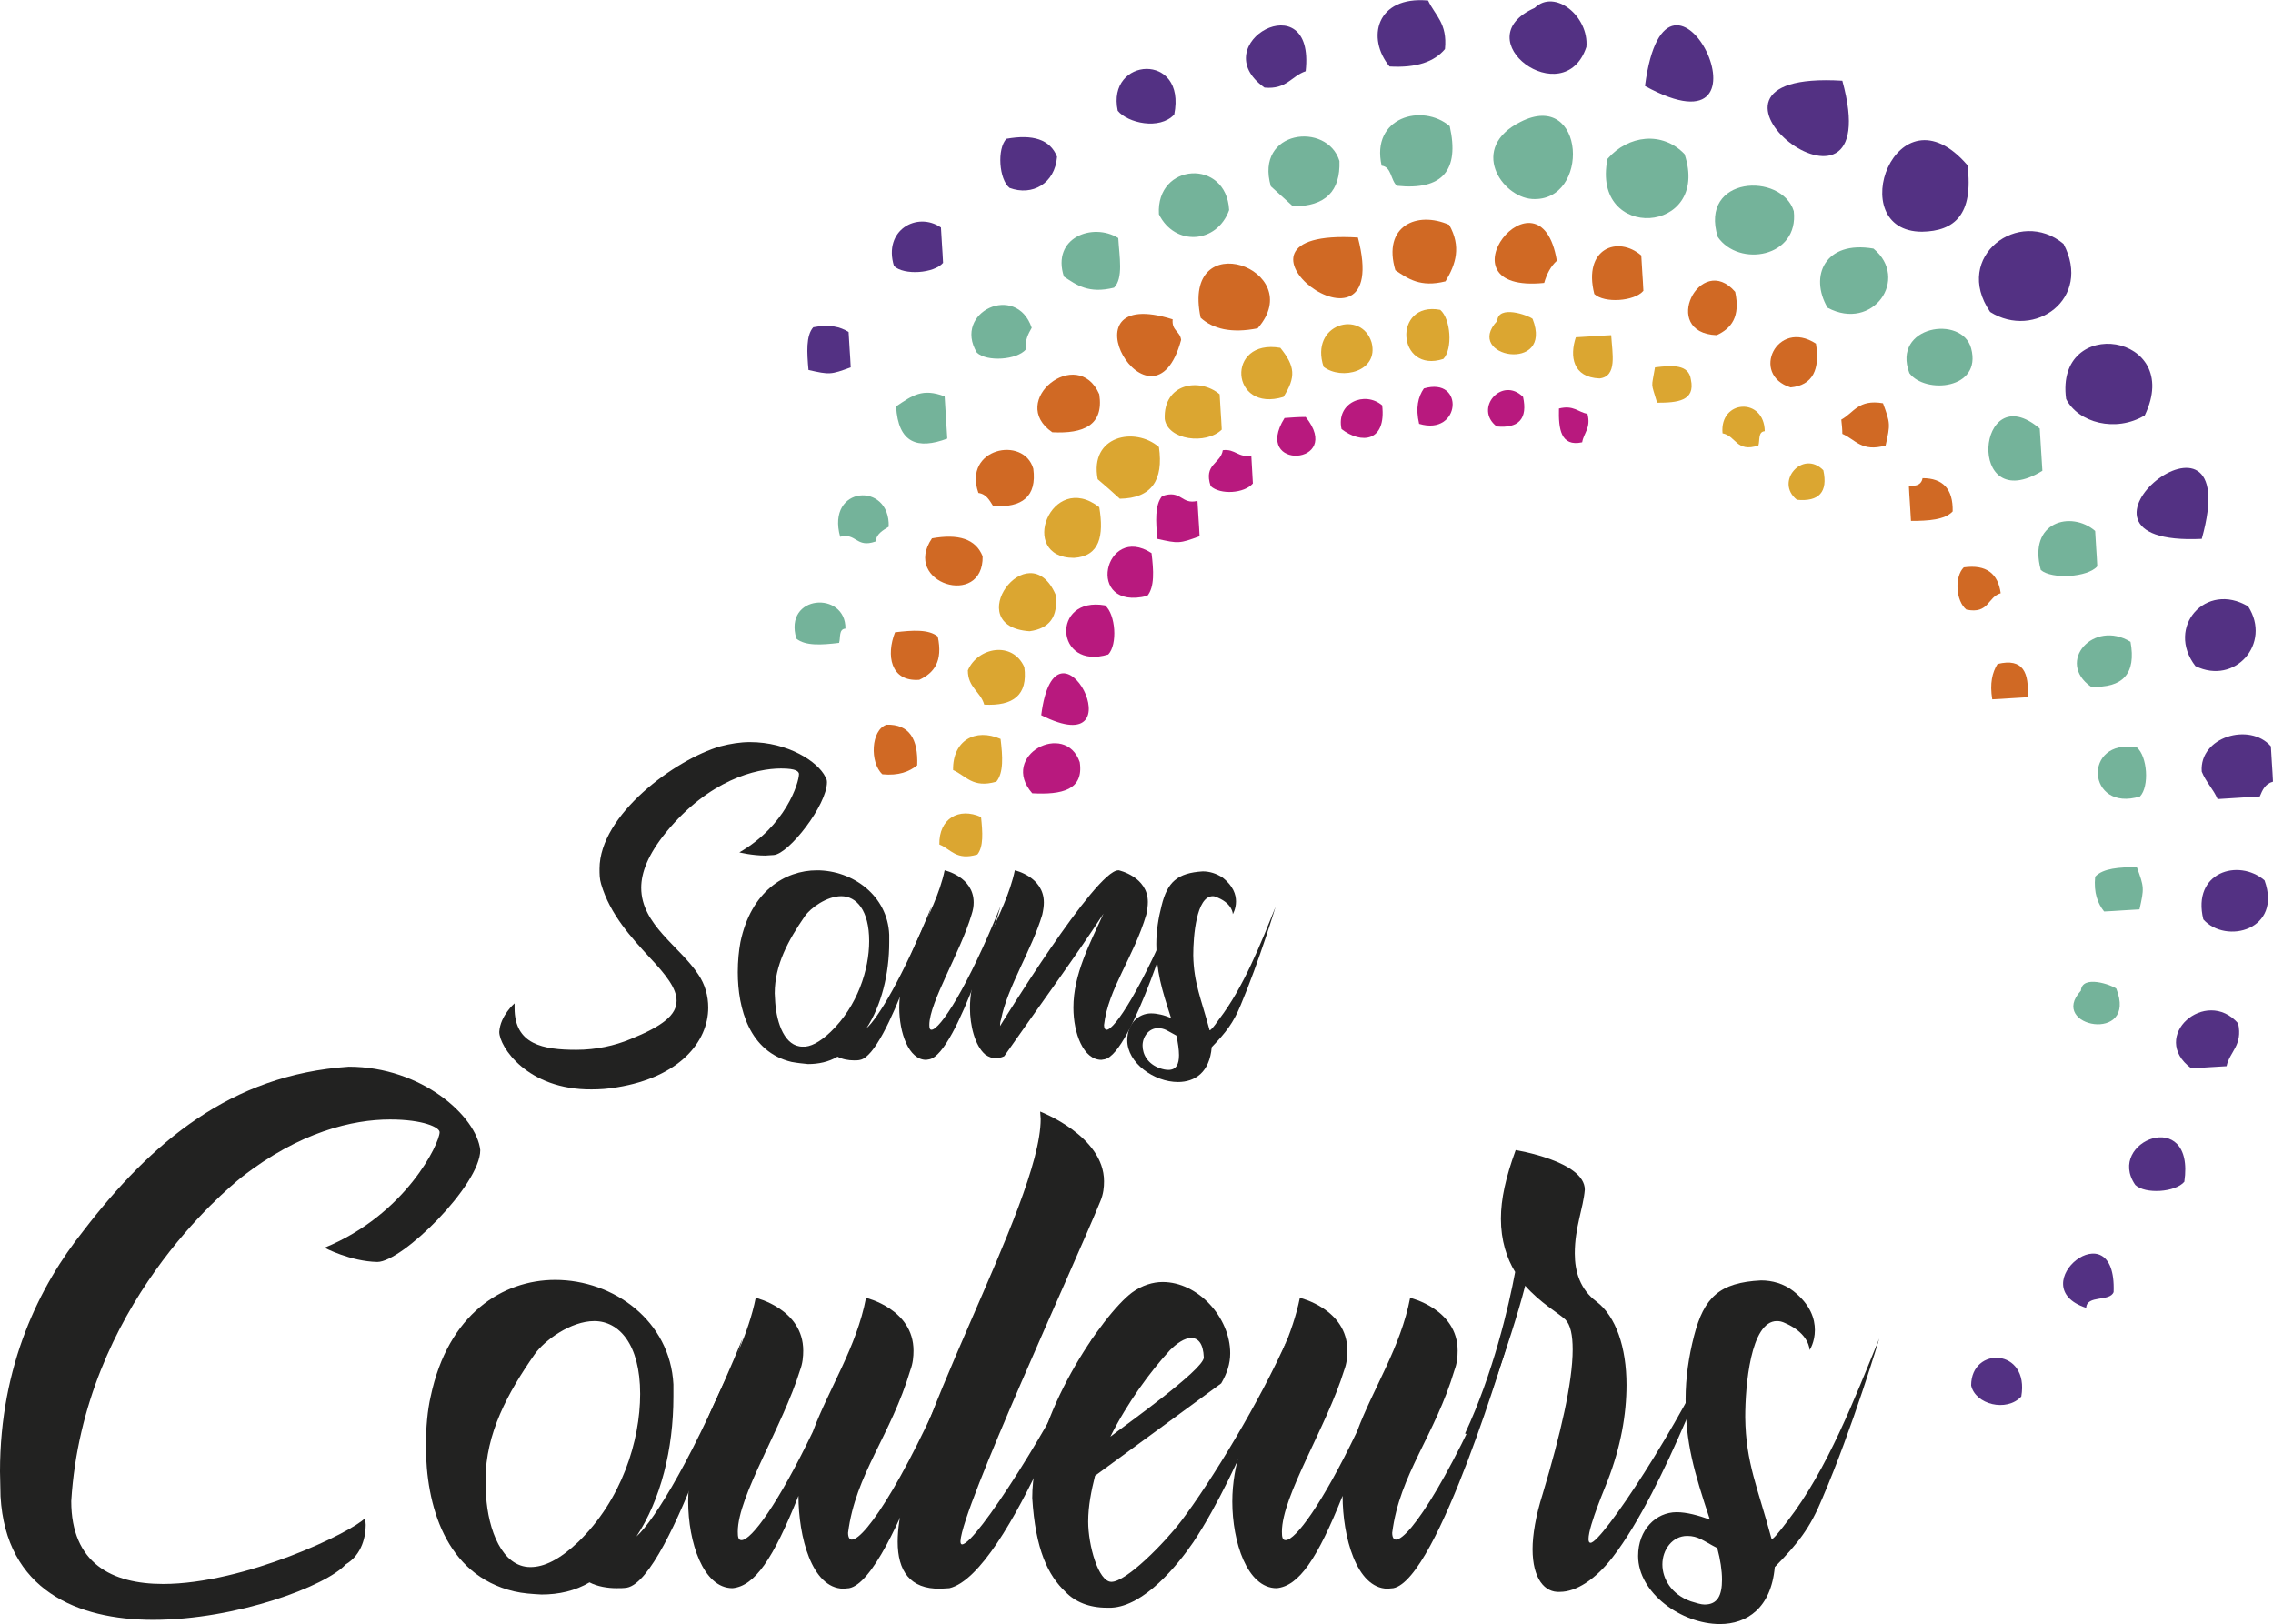 <?xml version="1.0" encoding="utf-8"?>
<!-- Generator: Adobe Illustrator 24.0.2, SVG Export Plug-In . SVG Version: 6.00 Build 0)  -->
<svg version="1.1" id="Calque_1" xmlns="http://www.w3.org/2000/svg" xmlns:xlink="http://www.w3.org/1999/xlink" x="0px" y="0px"
	 viewBox="0 0 430.7 307.7" style="enable-background:new 0 0 430.7 307.7;" xml:space="preserve">
<style type="text/css">
	.st0{fill-rule:evenodd;clip-rule:evenodd;fill:#74B39A;}
	.st1{fill-rule:evenodd;clip-rule:evenodd;fill:#D06924;}
	.st2{fill-rule:evenodd;clip-rule:evenodd;fill:#B8197E;}
	.st3{fill-rule:evenodd;clip-rule:evenodd;fill:#DBA631;}
	.st4{fill-rule:evenodd;clip-rule:evenodd;fill:#533183;}
	.st5{fill:#222221;}
</style>
<g>
	<path class="st0" d="M274.7,23.9c1.9,8.4-1.4,12.2-10,11.3c-1.2-1-1-3.6-2.9-3.8C259.7,22.2,269.5,19.5,274.7,23.9z"/>
	<path class="st0" d="M288.1,23.1c12.4-6.3,13.3,15.3,2.2,14.6C284.5,37.3,278.3,28,288.1,23.1z"/>
	<path class="st0" d="M253.8,30.5c0.2,5.7-2.6,8.6-8.8,8.6c-1.4-1.3-2.8-2.5-4.2-3.8C237.7,24.6,251.5,23,253.8,30.5z"/>
	<path class="st0" d="M319.2,29.2c5.1,15.3-17.8,16.7-14.6,0.9C308.5,25.6,315,24.8,319.2,29.2z"/>
	<path class="st0" d="M232.9,39.8c-2.3,6.4-10.3,6.9-13.3,0.8C219,30.8,232.4,30,232.9,39.8z"/>
	<path class="st0" d="M339.9,40c1,8.8-10.4,10.7-14.4,4.9C321.9,33.3,337.6,32.6,339.9,40z"/>
	<path class="st0" d="M211.9,45.1c0.2,3.5,1,7.6-0.8,9.4c-4.8,1.2-7.1-0.5-9.5-2.1C199.2,45,207.1,42.1,211.9,45.1z"/>
	<path class="st1" d="M274.6,42.6c2.3,4.1,1.3,7.4-0.7,10.7c-4.8,1.2-7.1-0.5-9.5-2.1C261.9,42.8,268.5,39.9,274.6,42.6z"/>
	<path class="st1" d="M257.3,45C264.3,71.8,226.5,43.1,257.3,45L257.3,45z"/>
	<path class="st1" d="M295,49.4c-1.2,1.1-1.9,2.5-2.4,4.2C271.7,55.7,291.8,30.3,295,49.4z"/>
	<path class="st1" d="M238.3,62.2c-5,1-8.5,0.1-10.8-2C223.7,42.3,248.1,51,238.3,62.2z"/>
	<path class="st1" d="M311,48.4c0.1,2.2,0.3,4.4,0.4,6.7c-1.7,2-7.4,2.4-9.3,0.6C299.9,47,306.6,44.6,311,48.4z"/>
	<path class="st0" d="M195.5,62.1c-0.6,1.1-1.3,2.2-1.1,4.1c-1.7,2-7.4,2.4-9.3,0.6C180.5,59.1,192.6,53.5,195.5,62.1z"/>
	<path class="st0" d="M355,47.1c6.9,5.7-0.1,15.8-8.7,11.2C342.8,52.3,345.8,45.5,355,47.1z"/>
	<path class="st1" d="M222.2,60.5c-0.2,2.2,1.4,2.2,1.6,3.9C218.4,84.4,200.4,53.6,222.2,60.5z"/>
	<path class="st1" d="M328.8,55.3c1,4.7-0.7,6.9-3.5,8.2C314.4,63.1,322.2,47.6,328.8,55.3z"/>
	<path class="st1" d="M208.3,74.7c0.9,5.9-3,7.5-8.9,7.2C190.8,76,204.2,65.3,208.3,74.7z"/>
	<path class="st0" d="M179,75.1c0.2,2.7,0.3,5.3,0.5,8c-5.6,2.1-9.3,0.9-9.7-6.1C172.9,74.9,174.8,73.5,179,75.1z"/>
	<path class="st1" d="M344.1,65.1c0.8,4.9-0.6,7.9-4.8,8.3C331.6,71,336.7,60.3,344.1,65.1z"/>
	<path class="st0" d="M373.5,66c2.1,7.8-8.7,8.7-11.7,4.7C358.4,61.7,371.8,59.6,373.5,66z"/>
	<path class="st2" d="M269.8,73.6c7.8-2.3,7,9.1-0.9,6.7C268.2,77.3,268.7,75.2,269.8,73.6z"/>
	<path class="st2" d="M261.9,76.8c0.8,6.9-3.9,7.4-7.7,4.5C253.1,76.3,258.6,74,261.9,76.8z"/>
	<path class="st2" d="M288.6,75.2c0.9,4.1-0.8,6-5,5.6C279.2,77.4,284.6,71.2,288.6,75.2z"/>
	<path class="st2" d="M243.4,79.2c1.3-0.1,2.7-0.2,4-0.2C254.8,88.2,237.1,89.3,243.4,79.2z"/>
	<path class="st2" d="M295.4,77.4c2.8-0.7,3.6,0.7,5.4,1c0.7,2.7-0.7,3.6-1,5.4C295.7,84.7,295.3,81.2,295.4,77.4z"/>
	<path class="st1" d="M195.8,88.8c0.7,5.3-2.1,7.4-7.6,7.1c-0.7-1.1-1.3-2.3-2.8-2.5C182.4,84.9,194,82.5,195.8,88.8z"/>
	<path class="st1" d="M356.8,76.4c1.4,3.8,1.4,4,0.5,8c-4.5,1.3-5.7-1.1-8.2-2.2c0-0.9-0.1-1.8-0.2-2.7
		C351.3,78.2,352.1,75.6,356.8,76.4z"/>
	<path class="st2" d="M231.7,85.3c2.4-0.3,2.9,1.5,5.4,1c0.1,1.8,0.2,3.6,0.3,5.3c-1.6,1.9-6.2,2.2-8,0.5
		C228,87.9,231.3,87.9,231.7,85.3z"/>
	<path class="st0" d="M386.5,81.2c0.2,2.7,0.3,5.3,0.5,8C372.4,98.2,374.5,71,386.5,81.2z"/>
	<path class="st0" d="M168.4,99.8c-1.1,0.7-2.3,1.3-2.5,2.8c-3.7,1.3-3.6-1.7-6.7-0.9C156.5,92,168.7,91.2,168.4,99.8z"/>
	<path class="st2" d="M220.2,94c3.7-1.3,3.6,1.7,6.7,0.9c0.1,2.2,0.3,4.4,0.4,6.7c-3.8,1.4-4,1.4-8,0.5
		C219,98.8,218.8,95.7,220.2,94z"/>
	<path class="st1" d="M176.6,102c5-0.9,8.3,0.1,9.6,3.4C186.4,115.3,170.8,110.5,176.6,102z"/>
	<path class="st1" d="M364.3,90.6c3.8,0,5.8,2,5.7,6.3c-1.5,1.6-4.6,1.8-7.9,1.8c-0.1-2.2-0.3-4.4-0.4-6.7
		C363.3,92.2,364.1,91.7,364.3,90.6z"/>
	<path class="st2" d="M218.2,104.8c0.4,3.3,0.6,6.4-0.8,8.1C205.4,115.9,209.3,99,218.2,104.8z"/>
	<path class="st0" d="M397,100.6c0.1,2.2,0.3,4.4,0.4,6.7c-1.8,2.1-8.6,2.5-10.7,0.7C384.2,98.8,392.5,96.7,397,100.6z"/>
	<path class="st0" d="M160.2,119.1c-1.3,0.1-0.9,1.7-1.2,2.7c-3.3,0.4-6.4,0.6-8.1-0.8C148.4,112.6,160.3,111.9,160.2,119.1z"/>
	<path class="st2" d="M209.4,114.7c2,1.7,2.4,7.4,0.6,9.3C199.9,127.1,199.1,112.9,209.4,114.7z"/>
	<path class="st1" d="M169.6,119.8c3.3-0.4,6.4-0.6,8.1,0.8c1,4.7-0.7,6.9-3.5,8.2C168.7,129.2,167.9,124.1,169.6,119.8z"/>
	<path class="st1" d="M372.1,107.5c4.3-0.6,6.5,1.2,7,4.9c-2.5,0.7-2.2,4-6.5,3.1C370.6,113.9,370.3,109.3,372.1,107.5z"/>
	<path class="st2" d="M197.3,135.5C200.1,113.6,216.1,145,197.3,135.5L197.3,135.5z"/>
	<path class="st0" d="M403.7,121.6c1.1,6-1.4,8.8-7.5,8.5C389.5,125.4,396.7,117.3,403.7,121.6z"/>
	<path class="st1" d="M168,137.3c4.3-0.1,6,2.7,5.8,7.7c-1.5,1.2-3.5,2-6.6,1.7C164.8,144.5,165,138.3,168,137.3z"/>
	<path class="st1" d="M378.5,125.8c4.9-1.2,6,1.7,5.7,6.3c-2.2,0.1-4.4,0.3-6.7,0.4C377,129.5,377.5,127.4,378.5,125.8z"/>
	<g>
		<path class="st3" d="M272.9,58.7c2,1.7,2.4,7.4,0.6,9.3C264.7,70.9,263.8,57,272.9,58.7z"/>
		<path class="st3" d="M259.9,64.9c1.4,5.5-5.7,7.2-9.1,4.6C248.1,61.3,258,58.6,259.9,64.9z"/>
		<path class="st3" d="M283.7,60.8c0.2-3.1,5.8-1.1,6.7-0.4C294.5,70.8,277.2,67.7,283.7,60.8z"/>
		<path class="st3" d="M242.6,65.9c2.8,3.5,3,5.5,0.6,9.3C233.1,78.3,232.2,64.1,242.6,65.9z"/>
		<path class="st3" d="M298.6,63.9c2.2-0.1,4.4-0.3,6.7-0.4c0.2,3.5,1.2,7.8-2.2,8.2C298,71.5,297.4,67.5,298.6,63.9z"/>
		<path class="st3" d="M231.1,74.7c0.1,2.2,0.3,4.4,0.4,6.7c-3,2.9-10.2,2-10.8-2C220.4,72.6,227.3,71.5,231.1,74.7z"/>
		<path class="st3" d="M313.6,69.6c3.3-0.4,6.4-0.6,6.8,2.3c0.9,4.1-2.6,4.4-6.4,4.4C312.8,72.2,312.9,73.8,313.6,69.6z"/>
		<path class="st3" d="M219.6,84.7c0.9,6.3-1.4,9.7-7.4,9.8c-1.4-1.3-2.8-2.5-4.2-3.7C206.4,82.5,215.1,80.8,219.6,84.7z"/>
		<path class="st3" d="M334.4,81.7c-1.3,0.1-0.9,1.7-1.2,2.7c-4.2,1.4-4.2-1.8-6.8-2.3C325.8,75.7,334.3,75.2,334.4,81.7z"/>
		<path class="st3" d="M208.3,96.1c0.9,5.4,0.1,9.3-4.8,9.6C192.7,105.7,199.2,89,208.3,96.1z"/>
		<path class="st3" d="M345.5,89.1c0.9,4.1-0.8,6-5,5.6C336.2,91.3,341.6,85.1,345.5,89.1z"/>
		<path class="st3" d="M200,112.6c0.6,4.3-1.2,6.5-4.9,7C181.8,118.7,194.8,100.8,200,112.6z"/>
		<path class="st3" d="M194.1,126.4c0.7,5.3-2.1,7.4-7.6,7.1c-0.7-2.5-3.1-3.2-3.1-6.5C185.3,122.6,191.9,121.4,194.1,126.4z"/>
		<path class="st3" d="M189.6,140c0.4,3.3,0.6,6.4-0.8,8.1c-4.5,1.3-5.7-1.1-8.2-2.2C180.5,140.3,184.8,137.9,189.6,140z"/>
		<path class="st3" d="M185.9,154.8c0.3,2.9,0.5,5.6-0.7,7.1c-4,1.2-5-1-7.2-1.9C177.9,155.1,181.7,152.9,185.9,154.8z"/>
	</g>
	<path class="st2" d="M204.6,144.4c0.8,5.3-3.4,6.2-9,5.9C189.3,143.1,201.9,136.5,204.6,144.4z"/>
	<path class="st0" d="M404.9,141.6c2,1.7,2.4,7.4,0.6,9.3C395.4,154,394.5,139.8,404.9,141.6z"/>
	<path class="st0" d="M404.9,164.3c1.4,3.8,1.4,4,0.5,8c-2.2,0.1-4.4,0.3-6.7,0.4c-1.2-1.5-2-3.5-1.7-6.6
		C398.5,164.5,401.6,164.3,404.9,164.3z"/>
	<path class="st0" d="M394.3,187.7c0.2-3.1,5.8-1.1,6.7-0.4C405.2,197.8,387.9,194.6,394.3,187.7z"/>
	<g>
		<path class="st4" d="M270.6,0.1c1.3,2.8,3.7,4.3,3.2,9.2c-2,2.4-5.4,3.6-10.5,3.3C258.9,7.3,260.7-0.8,270.6,0.1z"/>
		<path class="st4" d="M290.8,1.5c3.8-3.7,10.3,1.6,9.8,7.4C296.4,21.5,277.3,7.5,290.8,1.5z"/>
		<path class="st4" d="M247.4,13.5c-2.7,0.9-3.6,3.5-7.8,3.1C227.9,8.3,249.3-3.5,247.4,13.5z"/>
		<path class="st4" d="M311.7,16.3C315.9-15.8,338.6,31,311.7,16.3L311.7,16.3z"/>
		<path class="st4" d="M222.5,21.7c-2.8,3-8.8,1.6-10.7-0.7C209.6,10.8,224.9,9.8,222.5,21.7z"/>
		<path class="st4" d="M349.1,15.3C358.2,48.5,313.1,13.1,349.1,15.3L349.1,15.3z"/>
		<path class="st4" d="M190.7,26.3c5-0.9,8.3,0.1,9.6,3.4c-0.4,5.1-4.7,7.5-9,5.9C189.3,34,188.9,28.2,190.7,26.3z"/>
		<path class="st4" d="M372.8,31.3c1.2,9.4-2.5,12.5-8.6,12.6C349,43.9,359.3,15.6,372.8,31.3z"/>
		<path class="st4" d="M178.3,43.1c0.1,2.2,0.3,4.4,0.4,6.7c-1.7,2-7.4,2.4-9.3,0.6C167.3,43.6,173.8,40,178.3,43.1z"/>
		<path class="st4" d="M391,46.2c5.5,10.4-5.5,18.2-13.9,12.9C369.9,48.6,382.6,39.2,391,46.2z"/>
		<path class="st4" d="M154.1,62c3.1-0.6,5.1-0.1,6.7,0.9c0.1,2.2,0.3,4.4,0.4,6.7c-3.8,1.4-4,1.4-8,0.5
			C152.9,66.8,152.7,63.6,154.1,62z"/>
		<path class="st4" d="M406.4,78.7c-5.5,3.3-12.6,1.4-14.9-3.1C389.3,59.5,413.9,63.1,406.4,78.7z"/>
		<path class="st4" d="M417.2,102.1C385.5,103.6,425.9,71.1,417.2,102.1L417.2,102.1z"/>
		<path class="st4" d="M426,114.9c4.5,7-2.5,15-10,11.3C410.3,118.8,418,110.1,426,114.9z"/>
		<path class="st4" d="M430.3,141.4c0.1,2.2,0.3,4.4,0.4,6.7c-1.5,0.4-2,1.6-2.5,2.8c-2.7,0.2-5.3,0.3-8,0.5c-0.8-1.9-2.2-3.2-3-5.2
			C416.7,139.6,426.3,136.8,430.3,141.4z"/>
		<path class="st4" d="M429.1,166.8c3.4,9.4-7.3,12.2-11.6,7.4C415.3,165.2,424.2,162.6,429.1,166.8z"/>
		<path class="st4" d="M424.1,193.9c0.9,4.2-1.6,5.3-2.2,8.1c-2.2,0.1-4.4,0.3-6.7,0.4C407.1,196.4,418,186.9,424.1,193.9z"/>
		<path class="st4" d="M413.9,223.9c-1.7,2-7.4,2.4-9.3,0.6C398.9,216.2,416,209.5,413.9,223.9z"/>
		<path class="st4" d="M400.5,244.8c-0.7,1.9-5.1,0.5-5.2,3C382.8,243.7,401.1,228.7,400.5,244.8z"/>
		<path class="st4" d="M383,264.6c-2.8,3-8.7,1.5-9.5-2.1C373.5,255,384.6,255.4,383,264.6z"/>
	</g>
	<g>
		<path class="st5" d="M0.1,283.5L0,278.8c0-20.1,7.5-35.2,15.8-45.6c12.8-16.7,27.9-29.6,50.3-31.1c13.8,0,24.2,9.4,24.9,15.8
			c0,6.6-14.8,21.2-19.5,21.2c-5.1-0.1-10-2.7-10-2.7c15.4-6.3,21.8-19.8,21.8-21.9c0-0.9-3.1-2.4-9.4-2.4c-7,0-17.1,2.3-28.2,11
			c-2.8,2.3-29.9,24.4-32.2,61.3c0,11.8,7.7,15.7,17.4,15.7c15.4,0,35.8-9.8,38.3-12.5l0.1,1.3c0,2-0.6,5.6-3.8,7.5
			c-3.7,4.1-20.7,10.5-36.5,10.5C14.7,306.9,1.1,301.3,0.1,283.5z"/>
		<path class="st5" d="M97.4,301.5c-13.1-3.1-16.7-16.5-16.7-27.6c0-3.4,0.3-6.7,0.9-9.3c3.3-15.7,13.7-22.1,23.6-22.1
			c11.1,0,21.8,7.8,22.4,19.8v2.3c0,10-2.4,19.5-7,26.5c3.4-3,11.1-15.5,20.1-37.5c0,0-13.5,45.6-21.9,47.2c-0.6,0.1-1.3,0.1-2,0.1
			c-1.6,0-3.6-0.3-5.1-1.1c-2.7,1.6-5.8,2.3-9.1,2.3C100.8,302,99.1,301.9,97.4,301.5z M109.5,292.2c8.3-8,11.8-19.2,11.8-28.1
			c0-9.4-4-13.8-8.7-13.8c-4.4,0-9.4,3.6-11.3,6.3c-5.1,7.3-9.3,15-9.3,23.8l0.1,3c0.4,6.4,3,13.5,8.4,13.5
			C103.1,296.9,106,295.5,109.5,292.2z"/>
		<path class="st5" d="M151.3,283.4c-4.8,12-8.3,17.1-12.5,17.5c-5.6,0-8.4-8.8-8.4-16.4c0-14.2,10-24.8,12.8-38.6c0,0,9,2.1,9,10
			c0,1.1-0.1,2.4-0.6,3.7c-3.3,10.7-11.8,23.8-11.8,30.6c0,1,0.1,1.6,0.7,1.6c1.9,0,7-7,13.5-20.5c3.1-8.3,8.3-16,10.1-25.4
			c0,0,9,2.1,9,10c0,1.1-0.1,2.4-0.6,3.7c-3.7,12.4-10.4,19.7-11.8,30.8c0,0.9,0.3,1.3,0.7,1.3c2.6,0,11.1-12.8,21.4-38
			c0,0-13.4,45.6-21.9,47.2l-1.1,0.1C153.8,300.9,151.3,291.1,151.3,283.4z"/>
		<path class="st5" d="M170.1,292.1c0-19.1,27.1-63.8,27.1-80.1l-0.1-1.4c0,0,12.1,4.6,12.1,13.2c0,1.1-0.1,2.4-0.7,3.8
			c-5,12.3-26.2,58-26.5,64.4c0,0.4,0.1,0.6,0.3,0.6c2.6,0,17.4-23.2,24.8-39.3c0,0-15.8,44.9-27.2,47.6l-1.7,0.1
			C172.4,301.1,170.1,297.6,170.1,292.1z"/>
		<path class="st5" d="M209.7,304.6c-3.3,0-6-1.1-7.8-3c-3.3-3.1-5.7-8-6.3-17.8c0-15.5,13.4-34.8,18.9-38.9c1.9-1.4,4-2,5.8-2
			c6.7,0,12.8,6.7,12.8,13.5c0,2-0.6,3.8-1.7,5.7l-23.9,17.5c-0.7,2.8-1.3,5.7-1.3,8.7c0,4.4,1.9,11.4,4.4,11.4
			c2.8,0,10-7.3,13.2-11.5c5.7-7.5,15-22.8,20.2-34.6c0,0-8.7,24.8-17.9,38.6c-3,4.4-9.3,12.1-15.5,12.4H209.7z M228.1,257.2
			c-0.1-2.7-1.1-3.7-2.4-3.7c-1.3,0-2.8,1.1-4,2.3c-3.7,4-8.1,10-11.3,16.4C212.7,270.4,228.1,259.5,228.1,257.2z"/>
		<path class="st5" d="M254.4,283.4c-4.8,12-8.3,17.1-12.5,17.5c-5.6,0-8.4-8.8-8.4-16.4c0-14.2,10-24.8,12.8-38.6c0,0,9,2.1,9,10
			c0,1.1-0.1,2.4-0.6,3.7c-3.3,10.7-11.8,23.8-11.8,30.6c0,1,0.1,1.6,0.7,1.6c1.9,0,7-7,13.5-20.5c3.1-8.3,8.3-16,10.1-25.4
			c0,0,9,2.1,9,10c0,1.1-0.1,2.4-0.6,3.7c-3.7,12.4-10.4,19.7-11.8,30.8c0,0.9,0.3,1.3,0.7,1.3c2.6,0,11.1-12.8,21.4-38
			c0,0-13.4,45.6-21.9,47.2l-1.1,0.1C257,300.9,254.4,291.1,254.4,283.4z"/>
		<path class="st5" d="M290.4,293.5c0-2.7,0.6-6.3,1.9-10.4c3.4-11.3,5.7-21.2,5.7-27.4c0-2.7-0.4-4.7-1.4-5.7
			c-1.4-1.3-4.7-3.1-7.6-6.4c-2.8,11-9.5,28.6-9.5,28.6l-1.9-0.6c5.3-11.3,8.3-24.1,9.5-30.6c-1.6-2.6-2.7-6-2.7-10.1
			c0-3.7,0.9-7.8,2.8-13c0,0,13.1,2.1,13.1,7.5c-0.3,3.6-1.9,7.1-1.9,12.1c0,3.4,1,6.8,4.1,9.1c3.7,2.8,5.7,8.7,5.7,15.8
			c0,5.6-1.1,11.8-3.6,18.2c-0.1,0.4-3.6,8.4-3.6,11c0,0.4,0.1,0.7,0.4,0.7c2.1,0,17-22.5,24.4-39.2c0,0-10.3,29.1-20.2,41.9
			c-3.3,4.3-7,6.6-10,6.6C292.7,301.8,290.4,299.1,290.4,293.5z"/>
		<path class="st5" d="M310.4,294.8c0-5,3.4-8.3,7.3-8.3c1.9,0,4.1,0.6,6.3,1.4c-3-9.1-4.6-14.4-4.6-22.8c0-4.1,0.6-8.1,1.6-12
			c1.9-7.3,4.8-10.1,12.7-10.5c2.1,0,4.3,0.6,6.1,2c3.3,2.6,4.1,5.3,4.1,7.4c0,2.3-1,3.8-1,3.8s0-3.1-4.6-5.1
			c-0.6-0.3-1.1-0.4-1.6-0.4c-5,0-6,12.3-6,18.2c0.1,8.7,2.4,13.4,5,23.1c0.3,0,1.1-0.9,3-3.4c7.6-9.8,12.8-23.4,17.4-34.6
			c0,0-5,16.8-10.8,30.3c-2.3,5.6-4.6,8.5-9,13c-0.7,7.8-5.3,10.8-10.4,10.8C318.6,307.7,310.4,301.8,310.4,294.8z M326.3,299.3
			c0-1.7-0.3-3.8-0.9-6c-2.7-1.4-3.6-2.3-5.7-2.3c-2.8,0-4.7,2.6-4.7,5.4c0,2.7,1.7,5.7,5.4,7c1,0.3,1.9,0.6,2.6,0.6
			C325.5,304,326.3,302.2,326.3,299.3z"/>
	</g>
	<g>
		<path class="st5" d="M94.6,195.5c0.2-3.1,2.9-5.4,2.9-5.4v0.9c0,6.9,5.4,7.9,11.7,7.9c3.8,0,7.3-0.8,10.2-2
			c6.2-2.5,8.8-4.6,8.8-7.3c0-2.3-1.9-4.8-5.2-8.3c-3.3-3.6-7.4-8-9.1-13.8c-0.3-1-0.3-1.9-0.3-2.9c0-10.2,14.3-20.7,22.9-23.2
			c1.9-0.5,3.8-0.8,5.6-0.8c7.2,0,12.9,3.7,14.3,6.6c0.2,0.3,0.3,0.6,0.3,1c0,4.3-7.2,13.6-10.1,13.8l-1.6,0.1
			c-2.5,0-4.9-0.6-4.9-0.6c8.7-5,11.3-13.1,11.3-14.9c-0.1-0.4-0.4-1-3.4-1c-4.7,0-13.6,2.1-21.8,12.1c-3.4,4.2-4.7,7.6-4.7,10.5
			c0,7,7.3,11.1,10.8,16.4c1.3,1.9,1.9,4.1,1.9,6.3c0,6.5-5.5,13.2-17.3,15.1c-1.7,0.3-3.3,0.4-4.8,0.4
			C99.9,206.5,94.6,198.3,94.6,195.5z"/>
		<path class="st5" d="M150,201.2c-8-1.9-10.2-10.1-10.2-17c0-2.1,0.2-4.1,0.5-5.7c2-9.6,8.4-13.6,14.5-13.6
			c6.8,0,13.4,4.8,13.7,12.2v1.4c0,6.1-1.5,12-4.3,16.3c2.1-1.8,6.8-9.5,12.3-23c0,0-8.3,28-13.5,29c-0.3,0.1-0.8,0.1-1.2,0.1
			c-1,0-2.2-0.2-3.1-0.7c-1.7,1-3.6,1.4-5.6,1.4C152.1,201.5,151.1,201.4,150,201.2z M157.4,195.5c5.1-4.9,7.3-11.8,7.3-17.2
			c0-5.8-2.4-8.5-5.3-8.5c-2.7,0-5.8,2.2-6.9,3.8c-3.1,4.5-5.7,9.2-5.7,14.6l0.1,1.8c0.3,3.9,1.8,8.3,5.2,8.3
			C153.5,198.4,155.3,197.5,157.4,195.5z"/>
		<path class="st5" d="M170.4,190.9c0-9.3,6.8-17.3,8.6-26c0,0,5.5,1.2,5.5,6.1c0,0.7-0.1,1.4-0.4,2.3c-2.1,7.1-8,16.6-8,20.9
			c0,0.6,0.1,0.9,0.4,0.9c1.6,0,6.8-7.9,13.1-23.4c0,0-8.2,28-13.5,29l-0.6,0.1C172.2,200.8,170.4,195.7,170.4,190.9z"/>
		<path class="st5" d="M203.4,190.9c0-6.3,3.1-12.1,5.7-17.8c-5.4,8.3-11.4,16.4-18.8,27c0,0-0.7,0.4-1.7,0.4
			c-0.5,0-1.2-0.2-1.9-0.7c-2-1.7-2.9-5.6-2.9-8.8c0-9.4,6.7-17.4,8.5-26.1c0,0,5.5,1.2,5.5,6.1c0,0.7-0.1,1.4-0.3,2.3
			c-2,6.7-6.6,13.7-7.8,19.8c-0.2,0.6-0.2,1-0.2,1.3c0,0,18.1-29.5,22.4-29.5h0.1c0,0,5.5,1.2,5.5,6c0,0.7-0.1,1.5-0.3,2.4
			c-2.4,8.1-7.2,14-8,20.9c0,0.6,0.2,0.9,0.5,0.9c1.5,0,6.7-7.9,13.1-23.4c0,0-8.3,28-13.5,29l-0.6,0.1
			C205.3,200.8,203.4,195.8,203.4,190.9z"/>
		<path class="st5" d="M213.6,197.1c0-3.1,2.1-5.1,4.5-5.1c1.1,0,2.5,0.3,3.8,0.9c-1.8-5.6-2.8-8.8-2.8-14c0-2.5,0.4-5,1-7.3
			c1.1-4.5,3-6.2,7.8-6.5c1.3,0,2.6,0.4,3.8,1.2c2,1.6,2.5,3.2,2.5,4.5c0,1.4-0.6,2.4-0.6,2.4s0-1.9-2.8-3.1c-0.4-0.2-0.7-0.3-1-0.3
			c-3.1,0-3.7,7.5-3.7,11.2c0.1,5.3,1.5,8.2,3.1,14.2c0.2,0,0.7-0.5,1.8-2.1c4.6-6,7.9-14.3,10.7-21.3c0,0-3.1,10.3-6.6,18.6
			c-1.4,3.4-2.8,5.2-5.5,8c-0.4,4.8-3.2,6.6-6.4,6.6C218.7,205,213.6,201.4,213.6,197.1z M223.4,199.9c0-1-0.2-2.4-0.5-3.7
			c-1.7-0.9-2.2-1.4-3.5-1.4c-1.7,0-2.9,1.6-2.9,3.3c0,1.7,1,3.5,3.3,4.3c0.6,0.2,1.1,0.3,1.6,0.3
			C222.9,202.7,223.4,201.6,223.4,199.9z"/>
	</g>
</g>
</svg>
